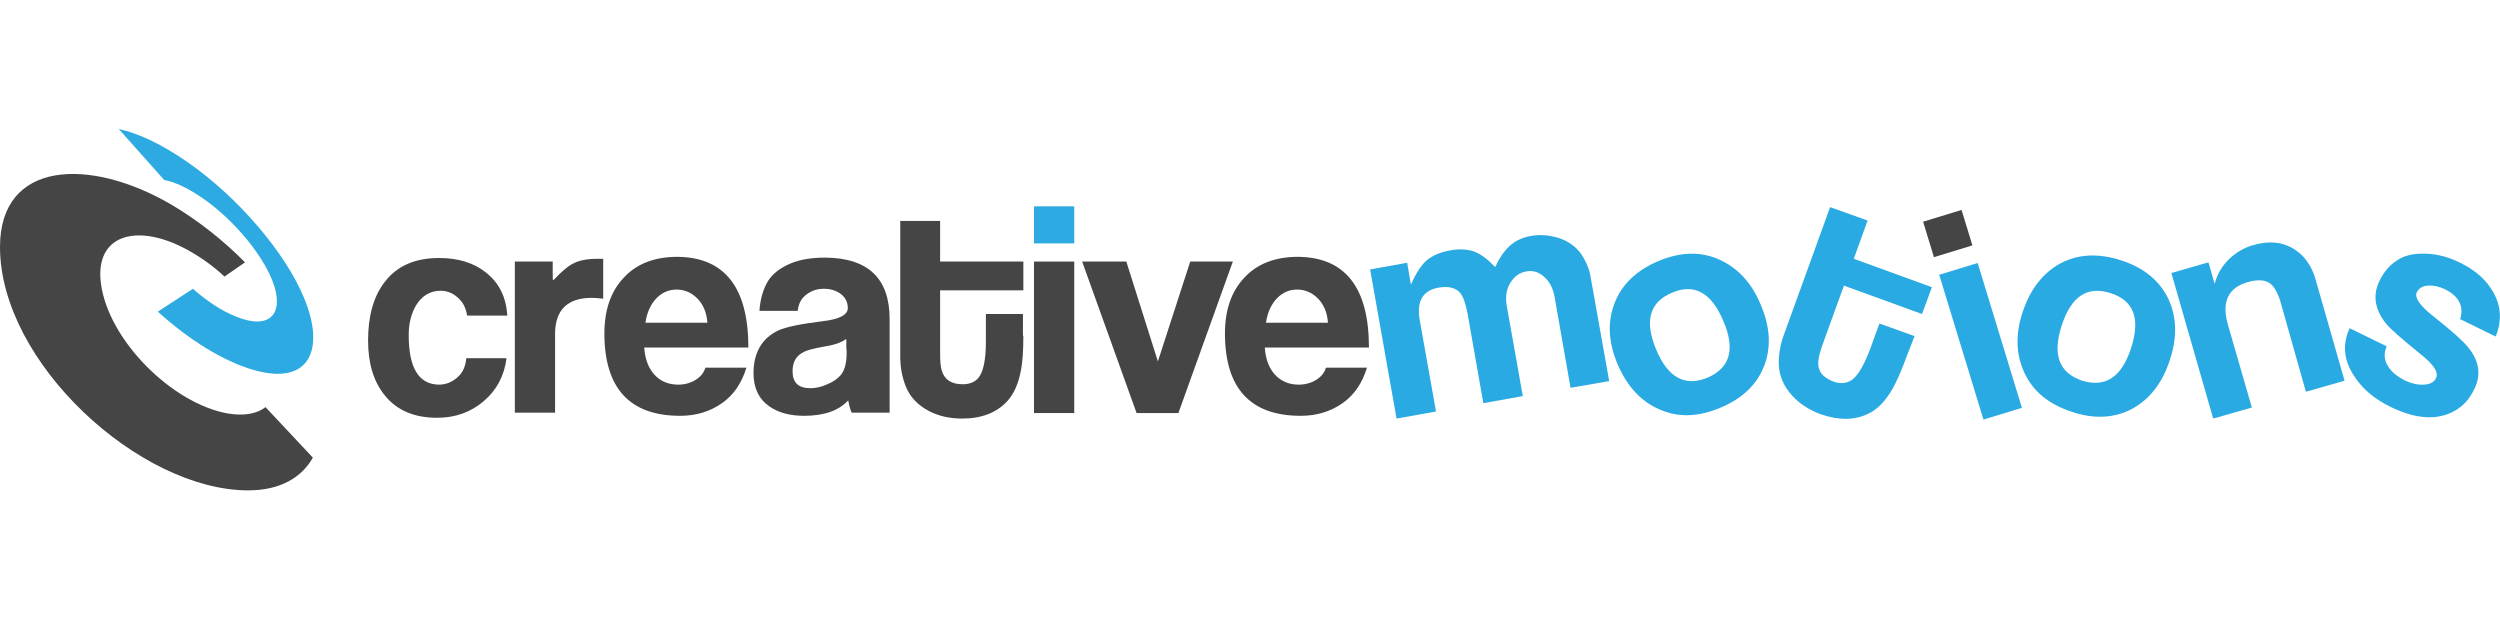 <?xml version="1.0" encoding="utf-8"?>
<!-- Generator: Adobe Illustrator 22.1.0, SVG Export Plug-In . SVG Version: 6.00 Build 0)  -->
<svg version="1.1" id="Livello_1" xmlns="http://www.w3.org/2000/svg" xmlns:xlink="http://www.w3.org/1999/xlink" x="0px" y="0px"
	 viewBox="0 0 633.7 157" style="enable-background:new 0 0 633.7 157;" xml:space="preserve">
<style type="text/css">
	.st0{fill:#454545;}
	.st1{fill:#2CAAE1;}
	.st2{fill:#29AAE2;}
</style>
<g>
	<path class="st0" d="M128.6,80h-10.2c-0.3-2-1.1-3.5-2.4-4.6c-1.2-1.1-2.7-1.7-4.3-1.7c-2.7,0-4.8,1.3-6.3,3.8
		c-1.2,2.1-1.8,4.6-1.8,7.4c0,8.3,2.5,12.5,7.6,12.6c1.8,0,3.3-0.6,4.7-1.8c1.4-1.2,2.1-2.8,2.3-4.9h10.2c-0.6,4.5-2.5,8.1-5.8,10.9
		c-3.3,2.8-7.2,4.2-11.8,4.2c-5.8,0-10.2-1.9-13.2-5.6c-2.9-3.5-4.3-8.2-4.3-14c0-6.2,1.4-11.2,4.2-14.8c3.1-4.1,7.7-6.1,13.8-6.1
		c4.8,0,8.8,1.2,11.9,3.7C126.5,71.7,128.3,75.3,128.6,80z"/>
	<path class="st0" d="M152.8,75.7c-1-0.1-1.9-0.2-2.8-0.2c-6.2,0-9.3,3.1-9.3,9.2v19.9h-10.2V66.3h9.6v3c0,1.1,0,1.7,0.1,1.7
		c0,0,0.1-0.1,0.2-0.1c1.9-2,3.4-3.3,4.5-3.9c1.7-1,3.9-1.4,6.6-1.4c0.4,0,0.9,0,1.4,0V75.7z"/>
	<path class="st0" d="M189.7,88.1h-26.4c0.2,3.1,1.2,5.6,3,7.3c1.5,1.4,3.4,2.1,5.6,2.1c1.6,0,3.1-0.4,4.4-1.2
		c1.3-0.8,2.1-1.8,2.5-3.1h10.4c-1.2,3.9-3.2,6.9-6.2,9c-3,2.1-6.5,3.2-10.6,3.2c-12.8,0-19.2-7-19.2-20.9c0-5.9,1.6-10.6,4.9-14.1
		c3.2-3.5,7.8-5.3,13.6-5.3C183.7,65.2,189.7,72.9,189.7,88.1z M179.3,81.7c-0.2-2.6-1.1-4.6-2.6-6.1c-1.5-1.5-3.3-2.2-5.2-2.2
		c-1.9,0-3.6,0.7-5,2.1c-1.5,1.5-2.5,3.6-2.9,6.3H179.3z"/>
	<path class="st0" d="M225.3,104.6h-9.4c-0.3-0.5-0.6-1.6-0.9-3.1c-2.4,2.6-6.1,3.9-11.2,3.9c-3.6,0-6.5-0.8-8.8-2.4
		c-2.7-1.9-4-4.7-4-8.4c0-5.2,2.1-8.8,6.2-10.8c1.9-0.9,5.7-1.7,11.5-2.4c4.1-0.5,6.2-1.6,6.2-3.3c0-1.5-0.6-2.7-1.8-3.6
		c-1.2-0.9-2.7-1.3-4.3-1.3c-1.7,0-3.1,0.5-4.3,1.4c-1.4,1-2.1,2.4-2.3,4.2h-9.7c0.2-3.1,1-5.6,2.2-7.6c1.2-1.9,3.2-3.4,5.9-4.5
		c2.5-1,5.4-1.4,8.6-1.4c10.9,0.1,16.3,5.3,16.3,15.6V104.6z M214.5,85.9c-1,0.8-2.8,1.5-5.3,1.9c-2.9,0.5-4.8,1-5.6,1.5
		c-1.8,0.9-2.7,2.5-2.7,4.8c0,2.9,1.5,4.3,4.5,4.3c1.4,0,2.8-0.3,4.3-1c1.5-0.6,2.6-1.4,3.4-2.3c1-1.2,1.5-3.1,1.5-5.5
		c0-0.4,0-1.1-0.1-1.9C214.6,86.9,214.5,86.3,214.5,85.9z"/>
	<path class="st0" d="M259.4,85.1c0,3.8-0.2,6.7-0.6,8.7c-0.6,3.3-1.7,5.9-3.4,7.8c-2.7,3-6.6,4.5-11.5,4.5c-3.1,0-5.9-0.6-8.4-1.9
		c-2.7-1.4-4.7-3.4-5.8-6c-1-2.4-1.5-5-1.5-7.8V56h10.1v10.3h21.1v7.3h-21.1v15.8c0,2,0.1,3.5,0.4,4.5c0.7,2.3,2.4,3.5,5.3,3.5
		c1.7,0,3-0.5,3.9-1.5c1.3-1.4,2-4.5,2-9.3v-7h9.4V85.1z"/>
	<rect x="262.1" y="52.3" class="st1" width="10.2" height="9.4"/>
	<rect x="262.1" y="66.3" class="st0" width="10.2" height="38.4"/>
	<path class="st0" d="M312.5,66.3l-13.8,38.4h-10.6l-13.8-38.4h11.2l8,25.3l8.2-25.3H312.5z"/>
	<path class="st0" d="M347,88.1h-26.4c0.2,3.1,1.2,5.6,3,7.3c1.5,1.4,3.4,2.1,5.6,2.1c1.6,0,3.1-0.4,4.4-1.2
		c1.3-0.8,2.1-1.8,2.5-3.1h10.4c-1.2,3.9-3.2,6.9-6.2,9c-3,2.1-6.5,3.2-10.6,3.2c-12.8,0-19.2-7-19.2-20.9c0-5.9,1.6-10.6,4.9-14.1
		c3.2-3.5,7.8-5.3,13.6-5.3C341,65.2,347,72.9,347,88.1z M336.6,81.7c-0.2-2.6-1.1-4.6-2.6-6.1c-1.5-1.5-3.3-2.2-5.2-2.2
		c-1.9,0-3.6,0.7-5,2.1c-1.5,1.5-2.5,3.6-2.9,6.3H336.6z"/>
	<g>
		<path class="st0" d="M67.3,103.2c-2.2,1.7-5.4,2.3-9.6,1.6c-14-2.5-30.1-18.4-32.1-32.8c-1.7-12.4,8.8-15.4,20.9-9.2
			c3.7,1.9,7.3,4.4,10.4,7.3l5.2-3.6C56.8,61.1,50.4,56,43.5,51.9C22.8,39.8,0,40.6,0,62.6c0,29.4,35.5,61.7,62.9,61.7
			c8.2,0,13.6-3.3,16.4-8.3L67.3,103.2z"/>
		<path class="st1" d="M41.6,45.6c2.4,0.5,5.3,1.7,8.5,3.8c8.2,5.2,16.2,14.6,19,21.9c3.1,8-0.5,12.6-9.4,8.9
			c-3.5-1.4-7.3-3.9-10.8-7L40,79c8.1,7.3,16.6,12.5,24,14.7c14.5,4.3,18.5-5.1,13.1-18.1c-4.7-11.5-16.8-25.7-29.7-34.6
			c-6.2-4.3-12.2-7.2-17.3-8.3L41.6,45.6z"/>
	</g>
	<g>
		<path class="st2" d="M407.9,96.6l-9.8,1.7l-4-22.8c-0.4-2.5-1.4-4.3-2.9-5.5c-1.3-1.1-2.7-1.5-4.3-1.2c-1.7,0.3-3,1.2-4,2.8
			c-1.1,1.7-1.4,3.8-0.9,6.3l4,22.5l-10,1.8l-4-22.7c-0.5-2.6-1.1-4.3-1.9-5.3c-1.2-1.3-3-1.7-5.4-1.3c-4.1,0.7-5.7,3.5-4.8,8.4
			l4.1,23l-10,1.8l-6.7-37.8l9.4-1.7l0.6,3.6c0.2,1.4,0.4,2.1,0.4,2c0,0,0-0.1,0-0.2c1.1-2.5,2.3-4.4,3.6-5.7
			c1.5-1.4,3.5-2.3,6.1-2.8c2.6-0.5,4.7-0.3,6.4,0.3c1.7,0.7,3.4,2,5.2,3.9c1-2.2,2.2-4,3.6-5.3c1.4-1.3,3.2-2.2,5.5-2.6
			c2.4-0.4,4.8-0.2,7.2,0.6c2.4,0.8,4.2,2.2,5.5,4c1.2,1.8,2.1,3.8,2.4,5.9L407.9,96.6z"/>
	</g>
	<g>
		<path class="st2" d="M446.3,77.2c2.4,5.6,2.7,10.8,0.9,15.5c-1.8,4.7-5.5,8.3-11,10.6c-5.6,2.4-10.8,2.6-15.5,0.5
			c-4.7-2-8.2-5.8-10.6-11.3c-2.4-5.6-2.7-10.7-0.9-15.5c1.8-4.8,5.5-8.4,11.1-10.8c5.7-2.4,10.8-2.5,15.5-0.4
			C440.5,67.9,444,71.7,446.3,77.2z M436.8,81.3c-3-7.2-7.4-9.5-13-7.1c-5.7,2.4-7,7.2-4,14.4c3,7.2,7.4,9.5,13.1,7.1
			C438.6,93.2,439.9,88.4,436.8,81.3z"/>
	</g>
	<g>
		<path class="st2" d="M483.2,90.6c-1.3,3.6-2.5,6.2-3.5,8c-1.7,2.9-3.6,5-5.8,6.1c-3.6,1.9-7.7,1.9-12.4,0.3
			c-2.9-1.1-5.3-2.6-7.2-4.7c-2.1-2.3-3.2-4.8-3.4-7.6c-0.1-2.6,0.3-5.2,1.3-7.9l11.7-32.3l9.5,3.4l-3.5,9.7l19.8,7.2l-2.5,6.8
			l-19.8-7.2L462,87.3c-0.7,1.9-1,3.3-1.1,4.3c-0.2,2.4,1.1,4.1,3.8,5.1c1.6,0.6,3,0.5,4.2-0.1c1.8-0.9,3.4-3.6,5.1-8l2.4-6.6
			l8.9,3.2L483.2,90.6z"/>
	</g>
	
		<rect x="488.8" y="54.3" transform="matrix(0.956 -0.292 0.292 0.956 4.318 147.013)" class="st0" width="10.2" height="9.4"/>
	
		<rect x="497.1" y="67.1" transform="matrix(0.956 -0.292 0.292 0.956 -3.27 150.648)" class="st2" width="10.2" height="38.4"/>
	<g>
		<path class="st2" d="M550,91.3c-1.9,5.8-5.1,9.9-9.5,12.3c-4.5,2.4-9.6,2.7-15.3,0.8c-5.8-1.9-9.8-5.1-12-9.8
			c-2.2-4.6-2.4-9.8-0.5-15.5c1.9-5.7,5-9.8,9.5-12.3c4.5-2.4,9.6-2.7,15.5-0.8c5.8,1.9,9.8,5.2,12,9.9
			C551.8,80.5,551.9,85.6,550,91.3z M540.2,88.2c2.4-7.4,0.7-12-5.2-13.9c-5.9-1.9-10,0.8-12.4,8.2c-2.4,7.4-0.7,12,5.2,14
			C533.7,98.3,537.8,95.6,540.2,88.2z"/>
	</g>
	<g>
		<path class="st2" d="M594.3,96.5l-9.8,2.8L578.2,77c-0.7-2.6-1.7-4.3-2.7-5.1c-1.3-1-3.2-1.1-5.7-0.4c-5,1.4-6.7,5-5.1,10.7
			l6.1,21.1l-9.8,2.8l-10.6-36.9l9.4-2.7l1,3.5c0.4,1.3,0.6,2,0.6,2c0,0,0-0.1,0-0.1c0.6-2.4,1.8-4.4,3.6-6.2c1.8-1.7,3.9-3,6.3-3.6
			c4.9-1.4,9-0.5,12.3,2.7c1.5,1.6,2.7,3.6,3.4,6.2L594.3,96.5z"/>
	</g>
	<g>
		<path class="st2" d="M627.2,98.6c-1.2,2.5-2.8,4.3-4.9,5.5c-4.4,2.5-9.8,2.2-16.2-0.9c-4.4-2.1-7.6-4.9-9.7-8.4
			c-2.4-3.9-2.6-7.8-0.8-11.6l9.4,4.6c-0.8,1.7-0.7,3.4,0.3,5c0.9,1.5,2.3,2.6,4.2,3.6c1.7,0.8,3.3,1.2,4.9,1.1
			c1.6-0.1,2.6-0.6,3.1-1.7c0.7-1.4-0.6-3.4-3.9-6c-4.8-3.9-7.8-6.5-8.9-7.9c-2.8-3.6-3.3-7.2-1.5-10.8c1.1-2.2,2.5-3.9,4.4-5.1
			c1.9-1.3,4.3-1.8,7.3-1.7c3,0.1,5.9,0.9,8.7,2.3c3.9,1.9,6.7,4.4,8.4,7.5c2,3.5,2.2,7.3,0.6,11.2l-9-4.4c1-3.3-0.3-5.8-3.9-7.6
			c-1.5-0.7-2.9-1-4.3-0.9c-1.4,0.1-2.3,0.7-2.8,1.7c-0.6,1.3,0.7,3.3,4,5.9c4.8,3.8,7.8,6.5,9,8C628.4,91.4,629,95,627.2,98.6z"/>
	</g>
</g>
</svg>
